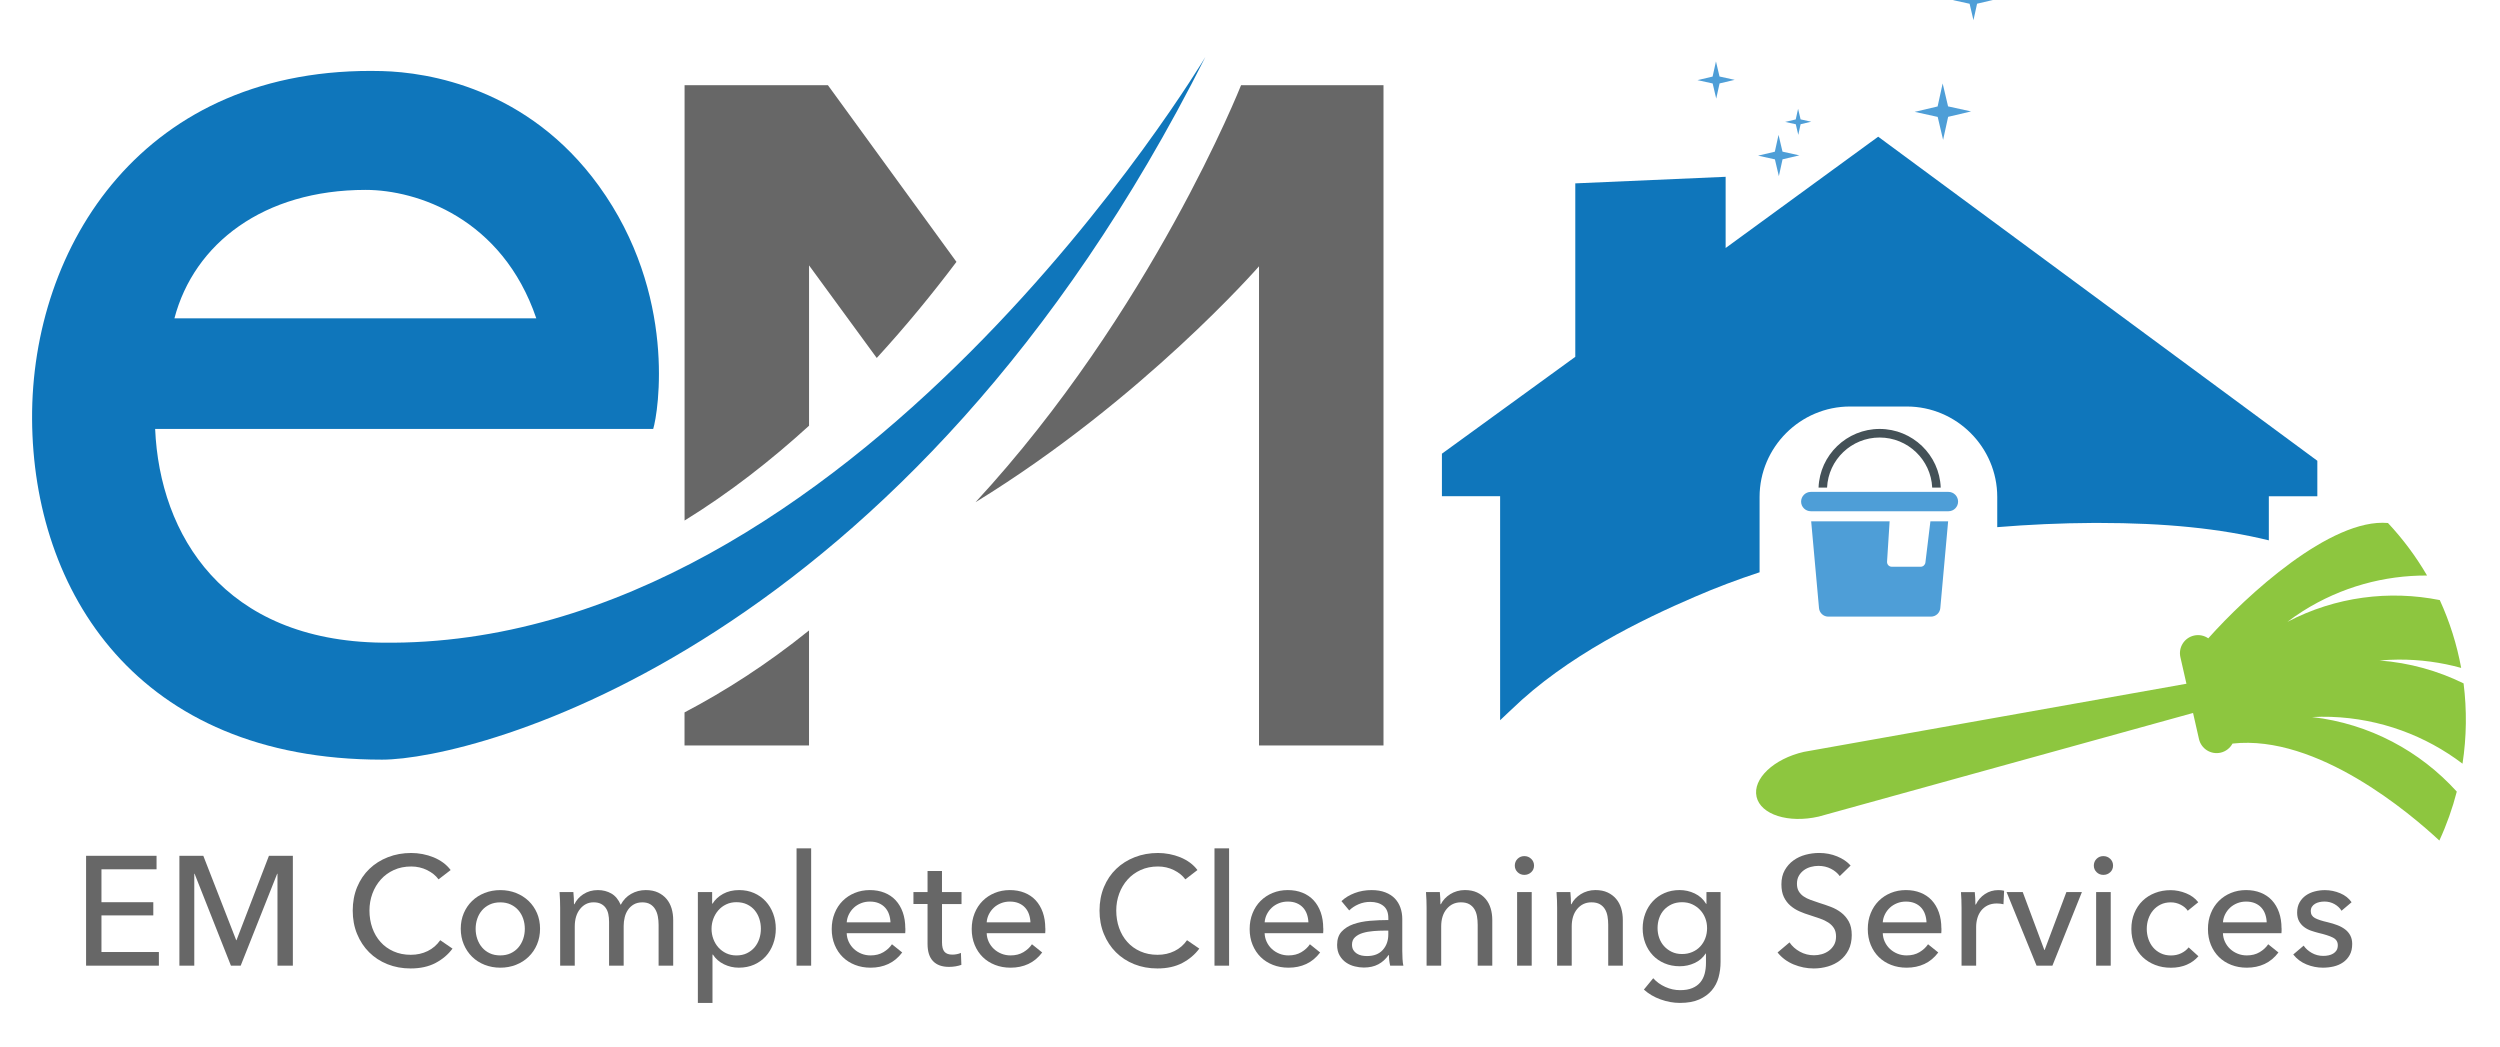 <?xml version="1.0" encoding="UTF-8"?><svg id="Layer_1" xmlns="http://www.w3.org/2000/svg" viewBox="0 0 1030.97 431.78"><defs><style>.cls-1{fill:#4e9ed7;}.cls-1,.cls-2,.cls-3,.cls-4,.cls-5{stroke-width:0px;}.cls-2{fill:#445157;}.cls-3{fill:#0f76bb;}.cls-4{fill:#8dc63f;}.cls-5{fill:#676767;}</style></defs><path class="cls-4" d="M724.38,328.58c1.68,7.37,13.16,11.03,25.63,8.17l154.38-42.73,2.44,10.75c.91,4.01,4.91,6.53,8.92,5.62,2.18-.5,3.92-1.92,4.91-3.75,34.96-3.88,73.46,28.96,85.3,39.99,3.03-6.56,5.42-13.31,7.19-20.18-15.08-16.66-35.99-28.02-59.68-30.75,2.57-.12,5.15-.17,7.76-.08,20.44.71,39.14,7.82,54.28,19.31,1.69-10.99,1.83-22.14.44-33.11-10.6-5.2-22.3-8.51-34.66-9.44,2.56-.22,5.14-.36,7.75-.37,8.98-.05,17.67,1.15,25.92,3.43-1.76-9.58-4.7-18.98-8.82-27.97-20.77-4.15-42.94-1.45-62.85,8.98,2.06-1.54,4.17-3.03,6.38-4.43,15.93-10.05,33.68-14.76,51.22-14.68-4.46-7.67-9.83-14.94-16.12-21.66-23.6-2.08-58.39,29.91-74.1,47.56-1.66-1.15-3.77-1.62-5.88-1.14-4.02.91-6.53,4.91-5.62,8.92l2.49,10.95-157.75,28.09c-12.46,2.85-21.21,11.15-19.52,18.51Z"/><path class="cls-5" d="M41.84,392.6h23.68v5.63h-30.02v-45.31h29.06v5.57h-22.72v13.57h21.38v5.44h-21.38v15.1Z"/><path class="cls-5" d="M97.4,387.73h.13l13.38-34.82h9.86v45.31h-6.34v-37.89h-.13l-15.04,37.89h-4.03l-14.98-37.89h-.13v37.89h-6.14v-45.31h9.86l13.57,34.82Z"/><path class="cls-5" d="M186.61,391.19c-1.79,2.43-4.12,4.41-6.98,5.92-2.86,1.51-6.29,2.27-10.3,2.27-3.46,0-6.65-.59-9.57-1.76-2.92-1.17-5.44-2.82-7.55-4.93-2.11-2.11-3.77-4.63-4.96-7.55-1.2-2.92-1.79-6.13-1.79-9.63s.61-6.77,1.82-9.7c1.22-2.92,2.9-5.42,5.06-7.49,2.15-2.07,4.7-3.68,7.65-4.83,2.94-1.15,6.14-1.73,9.6-1.73,1.54,0,3.09.15,4.67.45,1.58.3,3.09.75,4.54,1.34,1.45.6,2.77,1.33,3.97,2.21,1.19.88,2.22,1.89,3.07,3.04l-4.99,3.84c-1.11-1.54-2.68-2.81-4.7-3.81-2.03-1-4.21-1.5-6.56-1.5-2.65,0-5.02.48-7.14,1.44-2.11.96-3.92,2.27-5.41,3.94-1.49,1.66-2.65,3.6-3.46,5.79-.81,2.2-1.22,4.53-1.22,7.01s.39,4.95,1.18,7.17c.79,2.22,1.92,4.15,3.39,5.79s3.26,2.93,5.38,3.87,4.47,1.41,7.07,1.41,4.88-.51,6.98-1.54c2.09-1.02,3.82-2.52,5.18-4.48l5.06,3.46Z"/><path class="cls-5" d="M222.71,383c0,2.35-.42,4.5-1.25,6.46-.83,1.96-1.98,3.66-3.46,5.09-1.47,1.43-3.21,2.54-5.22,3.33-2.01.79-4.16,1.18-6.46,1.18s-4.46-.4-6.46-1.18c-2.01-.79-3.73-1.9-5.18-3.33-1.45-1.43-2.59-3.12-3.42-5.09-.83-1.96-1.25-4.12-1.25-6.46s.42-4.49,1.25-6.43c.83-1.94,1.97-3.62,3.42-5.02,1.45-1.41,3.18-2.51,5.18-3.3,2-.79,4.16-1.18,6.46-1.18s4.46.39,6.46,1.18c2,.79,3.74,1.89,5.22,3.3,1.47,1.41,2.62,3.08,3.46,5.02.83,1.94,1.25,4.09,1.25,6.43ZM216.43,383.03c0-1.45-.22-2.83-.67-4.15-.45-1.32-1.1-2.48-1.96-3.48s-1.92-1.8-3.18-2.39c-1.26-.6-2.71-.89-4.33-.89s-3.07.3-4.33.89c-1.26.6-2.32,1.39-3.18,2.39s-1.51,2.16-1.96,3.48c-.45,1.32-.67,2.7-.67,4.15s.22,2.83.67,4.15c.45,1.32,1.1,2.49,1.96,3.51.86,1.02,1.92,1.83,3.18,2.42,1.26.6,2.71.89,4.33.89s3.07-.3,4.33-.89c1.26-.6,2.32-1.4,3.18-2.42.86-1.02,1.51-2.19,1.96-3.51.45-1.32.67-2.7.67-4.15Z"/><path class="cls-5" d="M240.59,368.76c1.69-1.13,3.68-1.7,5.98-1.7,2.05,0,3.89.47,5.54,1.41,1.64.94,2.93,2.5,3.87,4.67,1.02-1.96,2.45-3.47,4.29-4.51,1.83-1.04,3.84-1.57,6.02-1.57,1.96,0,3.65.33,5.06.99,1.41.66,2.58,1.55,3.52,2.66.94,1.11,1.63,2.41,2.08,3.9.45,1.49.67,3.09.67,4.8v18.82h-6.02v-16.83c0-1.24-.11-2.41-.32-3.52-.21-1.11-.58-2.09-1.09-2.94-.51-.85-1.19-1.54-2.05-2.05-.85-.51-1.94-.77-3.26-.77s-2.54.29-3.52.86c-.98.58-1.78,1.32-2.4,2.24-.62.92-1.07,1.95-1.34,3.1-.28,1.15-.42,2.33-.42,3.52v16.38h-6.02v-18.05c0-1.19-.11-2.28-.32-3.26-.21-.98-.58-1.82-1.09-2.53s-1.17-1.26-1.98-1.66c-.81-.41-1.81-.61-3.01-.61-2.22,0-4.06.91-5.54,2.72-1.47,1.81-2.21,4.23-2.21,7.26v16.13h-6.02v-23.81c0-.81-.02-1.86-.06-3.14-.04-1.28-.11-2.41-.19-3.39h5.7c.08.77.15,1.63.19,2.59.04.96.06,1.76.06,2.4h.19c.77-1.62,1.99-3,3.68-4.13Z"/><path class="cls-5" d="M293.81,413.59h-6.02v-45.7h5.89v4.74h.19c.98-1.62,2.42-2.95,4.31-4,1.89-1.04,4.1-1.57,6.61-1.57,2.26,0,4.31.41,6.16,1.22,1.85.81,3.45,1.94,4.79,3.39,1.34,1.45,2.37,3.15,3.1,5.09s1.09,4.02,1.09,6.24-.36,4.31-1.09,6.27c-.72,1.96-1.75,3.67-3.06,5.12-1.32,1.45-2.92,2.59-4.79,3.42-1.87.83-3.98,1.25-6.32,1.25-2.17,0-4.21-.47-6.13-1.41-1.92-.94-3.43-2.26-4.53-3.97h-.19v19.9ZM313.78,383c0-1.41-.21-2.77-.64-4.1-.43-1.32-1.07-2.5-1.92-3.52-.85-1.02-1.91-1.83-3.17-2.43-1.26-.6-2.72-.9-4.38-.9-1.54,0-2.93.3-4.19.9-1.26.6-2.34,1.41-3.23,2.43-.9,1.02-1.59,2.2-2.08,3.52-.49,1.32-.74,2.71-.74,4.16s.25,2.84.74,4.16c.49,1.32,1.18,2.49,2.08,3.49s1.97,1.8,3.23,2.4c1.26.6,2.66.9,4.19.9,1.66,0,3.12-.31,4.38-.93,1.26-.62,2.31-1.44,3.17-2.46.85-1.02,1.49-2.2,1.92-3.52.43-1.32.64-2.69.64-4.1Z"/><path class="cls-5" d="M334.51,398.23h-6.02v-48.38h6.02v48.38Z"/><path class="cls-5" d="M373.36,382.81v1.02c0,.34-.02.68-.06,1.02h-24.13c.04,1.27.33,2.47.86,3.59.53,1.12,1.25,2.1,2.14,2.92.9.83,1.93,1.47,3.1,1.94,1.17.47,2.42.7,3.74.7,2.05,0,3.82-.45,5.31-1.34,1.49-.9,2.67-1.98,3.52-3.26l4.22,3.39c-1.62,2.15-3.53,3.73-5.73,4.75-2.2,1.02-4.64,1.52-7.33,1.52-2.3,0-4.44-.38-6.4-1.15-1.96-.77-3.65-1.84-5.06-3.23-1.41-1.39-2.52-3.06-3.33-5.02-.81-1.96-1.22-4.14-1.22-6.53s.4-4.51,1.19-6.5c.79-1.98,1.89-3.68,3.3-5.09,1.41-1.41,3.08-2.51,5-3.3,1.92-.79,4-1.18,6.22-1.18s4.24.36,6.06,1.09c1.82.73,3.36,1.77,4.62,3.14,1.26,1.37,2.23,3.02,2.92,4.96.68,1.94,1.03,4.13,1.03,6.56ZM367.22,380.37c-.04-1.19-.25-2.31-.61-3.36-.36-1.04-.9-1.95-1.6-2.72-.7-.77-1.58-1.38-2.62-1.82-1.05-.45-2.27-.67-3.68-.67-1.28,0-2.49.22-3.62.67-1.13.45-2.11,1.06-2.94,1.82-.83.77-1.51,1.67-2.05,2.72-.53,1.05-.84,2.17-.93,3.36h18.05Z"/><path class="cls-5" d="M396.53,372.82h-8.06v15.76c0,1.83.34,3.14,1.02,3.92.68.79,1.77,1.18,3.26,1.18.55,0,1.15-.06,1.79-.18.64-.12,1.22-.29,1.73-.53l.19,4.93c-.73.26-1.53.46-2.4.61-.88.15-1.78.22-2.72.22-2.86,0-5.05-.79-6.56-2.37-1.52-1.58-2.27-3.95-2.27-7.1v-16.45h-5.82v-4.93h5.82v-8.7h5.95v8.7h8.06v4.93Z"/><path class="cls-5" d="M431.09,382.81v1.02c0,.34-.02.68-.06,1.02h-24.13c.04,1.27.33,2.47.86,3.59.53,1.12,1.25,2.1,2.14,2.92.9.83,1.93,1.47,3.1,1.94,1.17.47,2.42.7,3.74.7,2.05,0,3.82-.45,5.31-1.34,1.49-.9,2.67-1.98,3.52-3.26l4.22,3.39c-1.62,2.15-3.53,3.73-5.73,4.75-2.2,1.02-4.64,1.52-7.33,1.52-2.3,0-4.44-.38-6.4-1.15-1.96-.77-3.65-1.84-5.06-3.23-1.41-1.39-2.52-3.06-3.33-5.02-.81-1.96-1.22-4.14-1.22-6.53s.4-4.51,1.19-6.5c.79-1.98,1.89-3.68,3.3-5.09,1.41-1.41,3.08-2.51,5-3.3,1.92-.79,4-1.18,6.22-1.18s4.24.36,6.06,1.09c1.82.73,3.36,1.77,4.62,3.14,1.26,1.37,2.23,3.02,2.92,4.96.68,1.94,1.03,4.13,1.03,6.56ZM424.94,380.37c-.04-1.19-.25-2.31-.61-3.36-.36-1.04-.9-1.95-1.6-2.72-.7-.77-1.58-1.38-2.62-1.82-1.05-.45-2.27-.67-3.68-.67-1.28,0-2.49.22-3.62.67-1.13.45-2.11,1.06-2.94,1.82-.83.77-1.51,1.67-2.05,2.72-.53,1.05-.84,2.17-.93,3.36h18.05Z"/><path class="cls-5" d="M494.58,391.19c-1.79,2.43-4.12,4.41-6.98,5.92-2.86,1.51-6.29,2.27-10.3,2.27-3.46,0-6.65-.59-9.57-1.76-2.92-1.17-5.44-2.82-7.55-4.93-2.11-2.11-3.77-4.63-4.96-7.55-1.2-2.92-1.79-6.13-1.79-9.63s.61-6.77,1.82-9.7c1.22-2.92,2.9-5.42,5.06-7.49,2.15-2.07,4.7-3.68,7.65-4.83,2.94-1.15,6.14-1.73,9.6-1.73,1.54,0,3.09.15,4.67.45,1.58.3,3.09.75,4.54,1.34,1.45.6,2.77,1.33,3.97,2.21,1.19.88,2.22,1.89,3.07,3.04l-4.99,3.84c-1.11-1.54-2.68-2.81-4.7-3.81-2.03-1-4.21-1.5-6.56-1.5-2.65,0-5.02.48-7.14,1.44-2.11.96-3.92,2.27-5.41,3.94-1.49,1.66-2.65,3.6-3.46,5.79-.81,2.2-1.22,4.53-1.22,7.01s.39,4.95,1.18,7.17c.79,2.22,1.92,4.15,3.39,5.79s3.26,2.93,5.38,3.87,4.47,1.41,7.07,1.41,4.88-.51,6.98-1.54c2.09-1.02,3.82-2.52,5.18-4.48l5.06,3.46Z"/><path class="cls-5" d="M506.86,398.23h-6.02v-48.38h6.02v48.38Z"/><path class="cls-5" d="M545.71,382.81v1.02c0,.34-.02.68-.06,1.02h-24.13c.04,1.27.33,2.47.86,3.59.53,1.12,1.25,2.1,2.14,2.92.9.83,1.93,1.47,3.1,1.94,1.17.47,2.42.7,3.74.7,2.05,0,3.82-.45,5.31-1.34,1.49-.9,2.67-1.98,3.52-3.26l4.22,3.39c-1.62,2.15-3.53,3.73-5.73,4.75-2.2,1.02-4.64,1.52-7.33,1.52-2.3,0-4.44-.38-6.4-1.15-1.96-.77-3.65-1.84-5.06-3.23-1.41-1.39-2.52-3.06-3.33-5.02-.81-1.96-1.22-4.14-1.22-6.53s.4-4.51,1.19-6.5c.79-1.98,1.89-3.68,3.3-5.09,1.41-1.41,3.08-2.51,5-3.3,1.92-.79,4-1.18,6.22-1.18s4.24.36,6.06,1.09c1.82.73,3.36,1.77,4.62,3.14,1.26,1.37,2.23,3.02,2.92,4.96.68,1.94,1.03,4.13,1.03,6.56ZM539.57,380.37c-.04-1.19-.25-2.31-.61-3.36-.36-1.04-.9-1.95-1.6-2.72-.7-.77-1.58-1.38-2.62-1.82-1.05-.45-2.27-.67-3.68-.67-1.28,0-2.49.22-3.62.67-1.13.45-2.11,1.06-2.94,1.82-.83.77-1.51,1.67-2.05,2.72-.53,1.05-.84,2.17-.93,3.36h18.05Z"/><path class="cls-5" d="M572.53,378.58c0-2.26-.68-3.94-2.05-5.02-1.37-1.09-3.18-1.63-5.44-1.63-1.71,0-3.32.33-4.83.99-1.52.66-2.78,1.5-3.81,2.53l-3.2-3.84c1.49-1.41,3.32-2.52,5.47-3.33,2.15-.81,4.47-1.22,6.94-1.22,2.18,0,4.06.31,5.66.93,1.6.62,2.91,1.46,3.94,2.53,1.02,1.07,1.79,2.33,2.3,3.78.51,1.45.77,3.01.77,4.67v13.25c0,1.02.03,2.1.1,3.23.06,1.13.18,2.06.35,2.78h-5.44c-.34-1.45-.51-2.9-.51-4.35h-.19c-1.11,1.62-2.51,2.88-4.19,3.78-1.69.9-3.68,1.34-5.98,1.34-1.2,0-2.44-.16-3.74-.48-1.3-.32-2.49-.84-3.55-1.57-1.07-.72-1.95-1.68-2.66-2.88-.7-1.19-1.06-2.67-1.06-4.42,0-2.3.62-4.13,1.86-5.47,1.24-1.34,2.86-2.37,4.86-3.07,2-.7,4.27-1.16,6.78-1.38,2.52-.21,5.06-.32,7.62-.32v-.83ZM571.05,383.77c-1.49,0-3.04.06-4.64.19-1.6.13-3.05.38-4.35.77-1.3.38-2.38.96-3.23,1.73-.85.77-1.28,1.79-1.28,3.07,0,.9.18,1.64.54,2.24.36.6.84,1.09,1.44,1.47.6.38,1.26.65,1.98.8.72.15,1.47.22,2.24.22,2.82,0,4.98-.84,6.5-2.53,1.51-1.68,2.27-3.81,2.27-6.37v-1.6h-1.47Z"/><path class="cls-5" d="M593.77,367.89c.08.77.15,1.63.19,2.59.04.96.06,1.76.06,2.4h.19c.38-.81.91-1.57,1.57-2.27.66-.7,1.42-1.32,2.27-1.86.85-.53,1.79-.95,2.82-1.25,1.02-.3,2.09-.45,3.2-.45,1.96,0,3.65.33,5.06.99,1.41.66,2.58,1.55,3.52,2.66.94,1.11,1.63,2.41,2.08,3.9.45,1.49.67,3.09.67,4.8v18.82h-6.02v-16.83c0-1.24-.1-2.41-.29-3.52-.19-1.11-.54-2.09-1.06-2.94s-1.22-1.54-2.11-2.05c-.9-.51-2.05-.77-3.46-.77-2.39,0-4.34.91-5.86,2.72-1.52,1.81-2.27,4.23-2.27,7.26v16.13h-6.02v-23.81c0-.81-.02-1.86-.06-3.14-.04-1.28-.11-2.41-.19-3.39h5.7Z"/><path class="cls-5" d="M632.62,356.95c0,1.11-.39,2.03-1.18,2.75-.78.73-1.72,1.09-2.82,1.09s-2.03-.37-2.79-1.12c-.76-.75-1.14-1.65-1.14-2.72s.38-2.04,1.14-2.78c.76-.75,1.69-1.12,2.79-1.12s2.04.37,2.82,1.12c.78.75,1.18,1.67,1.18,2.78ZM631.66,398.23h-6.02v-30.34h6.02v30.34Z"/><path class="cls-5" d="M647.6,367.89c.08.77.15,1.63.19,2.59.04.96.06,1.76.06,2.4h.19c.38-.81.91-1.57,1.57-2.27.66-.7,1.42-1.32,2.27-1.86.85-.53,1.79-.95,2.82-1.25,1.02-.3,2.09-.45,3.2-.45,1.96,0,3.65.33,5.06.99,1.41.66,2.58,1.55,3.52,2.66.94,1.11,1.63,2.41,2.08,3.9.45,1.49.67,3.09.67,4.8v18.82h-6.02v-16.83c0-1.24-.1-2.41-.29-3.52-.19-1.11-.54-2.09-1.06-2.94s-1.22-1.54-2.11-2.05c-.9-.51-2.05-.77-3.46-.77-2.39,0-4.34.91-5.86,2.72-1.52,1.81-2.27,4.23-2.27,7.26v16.13h-6.02v-23.81c0-.81-.02-1.86-.06-3.14-.04-1.28-.11-2.41-.19-3.39h5.7Z"/><path class="cls-5" d="M681.77,403.41c1.32,1.49,2.98,2.69,4.96,3.58,1.98.9,4.02,1.34,6.11,1.34s3.69-.29,5.06-.86,2.46-1.37,3.29-2.37c.83-1,1.43-2.19,1.79-3.55.36-1.37.54-2.84.54-4.42v-3.9h-.13c-1.11,1.71-2.62,3.01-4.54,3.9-1.92.9-3.97,1.34-6.14,1.34-2.3,0-4.41-.41-6.3-1.22-1.9-.81-3.51-1.92-4.83-3.33s-2.35-3.06-3.07-4.96c-.73-1.9-1.09-3.94-1.09-6.11s.36-4.22,1.09-6.14c.72-1.92,1.75-3.59,3.07-5.02,1.32-1.43,2.92-2.56,4.8-3.39,1.88-.83,3.97-1.25,6.27-1.25,2.18,0,4.26.47,6.24,1.41s3.55,2.37,4.7,4.29h.13v-4.86h5.82v28.8c0,2.22-.28,4.34-.83,6.37-.55,2.03-1.49,3.82-2.82,5.38-1.32,1.56-3.05,2.8-5.18,3.74-2.13.94-4.78,1.41-7.94,1.41-2.64,0-5.3-.48-7.97-1.44-2.67-.96-4.96-2.31-6.88-4.06l3.84-4.67ZM683.56,382.74c0,1.41.22,2.75.67,4.03s1.11,2.41,1.99,3.39c.88.98,1.94,1.77,3.18,2.37,1.24.6,2.65.9,4.24.9s2.95-.28,4.24-.83c1.29-.55,2.38-1.31,3.27-2.27s1.6-2.09,2.09-3.39c.49-1.3.74-2.7.74-4.19s-.25-2.82-.74-4.1c-.49-1.28-1.2-2.41-2.12-3.39s-2.01-1.76-3.27-2.34c-1.26-.58-2.67-.86-4.21-.86s-3,.29-4.24.86c-1.24.58-2.3,1.34-3.18,2.3-.88.96-1.54,2.09-1.99,3.39-.45,1.3-.67,2.68-.67,4.13Z"/><path class="cls-5" d="M758.7,361.3c-.9-1.24-2.11-2.25-3.65-3.04-1.54-.79-3.26-1.18-5.18-1.18-1.02,0-2.06.14-3.1.42-1.05.28-2,.73-2.85,1.34-.85.62-1.55,1.39-2.08,2.3-.53.92-.8,2.02-.8,3.3s.25,2.27.74,3.1c.49.83,1.15,1.54,1.98,2.11s1.81,1.07,2.94,1.47c1.13.41,2.34.82,3.62,1.25,1.54.47,3.09,1,4.67,1.6,1.58.6,3.01,1.39,4.29,2.37,1.28.98,2.32,2.21,3.14,3.68.81,1.47,1.22,3.34,1.22,5.6s-.44,4.38-1.31,6.11c-.88,1.73-2.04,3.16-3.49,4.29-1.45,1.13-3.13,1.97-5.02,2.53-1.9.55-3.85.83-5.86.83-2.86,0-5.62-.56-8.29-1.66-2.67-1.11-4.88-2.75-6.62-4.93l4.93-4.16c1.07,1.58,2.5,2.86,4.29,3.84s3.73,1.47,5.82,1.47c1.07,0,2.13-.15,3.2-.45,1.07-.3,2.04-.77,2.91-1.41.87-.64,1.59-1.44,2.14-2.4.55-.96.83-2.12.83-3.49s-.29-2.51-.86-3.42c-.58-.92-1.35-1.7-2.34-2.34s-2.12-1.18-3.42-1.63c-1.3-.45-2.68-.91-4.13-1.38-1.45-.43-2.88-.95-4.29-1.57-1.41-.62-2.67-1.41-3.78-2.37s-2.01-2.14-2.69-3.55c-.68-1.41-1.02-3.16-1.02-5.25,0-2.26.46-4.2,1.38-5.82.92-1.62,2.11-2.97,3.58-4.03,1.47-1.07,3.14-1.84,4.99-2.34,1.86-.49,3.72-.74,5.6-.74,2.65,0,5.12.47,7.42,1.41,2.3.94,4.16,2.2,5.57,3.78l-4.48,4.35Z"/><path class="cls-5" d="M800.62,382.81v1.02c0,.34-.02.68-.06,1.02h-24.13c.04,1.27.33,2.47.86,3.59.53,1.12,1.25,2.1,2.14,2.92.9.83,1.93,1.47,3.1,1.94,1.17.47,2.42.7,3.74.7,2.05,0,3.82-.45,5.31-1.34,1.49-.9,2.67-1.98,3.52-3.26l4.22,3.39c-1.62,2.15-3.53,3.73-5.73,4.75-2.2,1.02-4.64,1.52-7.33,1.52-2.3,0-4.44-.38-6.4-1.15-1.96-.77-3.65-1.84-5.06-3.23s-2.52-3.06-3.33-5.02c-.81-1.96-1.22-4.14-1.22-6.53s.39-4.51,1.19-6.5c.79-1.98,1.89-3.68,3.3-5.09,1.41-1.41,3.08-2.51,5-3.3,1.92-.79,4-1.18,6.22-1.18s4.24.36,6.06,1.09c1.82.73,3.36,1.77,4.62,3.14,1.26,1.37,2.23,3.02,2.92,4.96.68,1.94,1.03,4.13,1.03,6.56ZM794.47,380.37c-.04-1.19-.25-2.31-.61-3.36-.36-1.04-.9-1.95-1.6-2.72-.7-.77-1.58-1.38-2.62-1.82s-2.27-.67-3.68-.67c-1.28,0-2.49.22-3.62.67-1.13.45-2.11,1.06-2.94,1.82-.83.77-1.52,1.67-2.05,2.72-.53,1.05-.84,2.17-.93,3.36h18.05Z"/><path class="cls-5" d="M808.87,371.29c-.04-1.28-.11-2.41-.19-3.39h5.7c.08.77.15,1.65.19,2.66.04,1,.06,1.82.06,2.46h.19c.85-1.79,2.1-3.23,3.74-4.32,1.64-1.09,3.49-1.63,5.54-1.63.94,0,1.73.09,2.37.26l-.26,5.57c-.85-.21-1.77-.32-2.75-.32-1.45,0-2.71.27-3.78.8-1.07.53-1.95,1.25-2.66,2.14-.7.9-1.23,1.93-1.57,3.1-.34,1.17-.51,2.4-.51,3.68v15.94h-6.02v-23.81c0-.81-.02-1.86-.06-3.14Z"/><path class="cls-5" d="M846.38,398.23h-6.53l-12.35-30.34h6.66l8.9,23.87h.13l8.96-23.87h6.4l-12.16,30.34Z"/><path class="cls-5" d="M871.4,356.95c0,1.11-.39,2.03-1.17,2.75-.78.73-1.72,1.09-2.83,1.09s-2.03-.37-2.79-1.12c-.76-.75-1.14-1.65-1.14-2.72s.38-2.04,1.14-2.78c.76-.75,1.69-1.12,2.79-1.12s2.04.37,2.83,1.12c.78.75,1.17,1.67,1.17,2.78ZM870.44,398.23h-6.02v-30.34h6.02v30.34Z"/><path class="cls-5" d="M902.19,375.57c-.64-.98-1.6-1.8-2.88-2.46-1.28-.66-2.65-.99-4.1-.99-1.58,0-2.98.3-4.19.9-1.22.6-2.25,1.4-3.1,2.4-.85,1-1.5,2.17-1.95,3.49-.45,1.32-.67,2.71-.67,4.16s.22,2.84.67,4.16c.45,1.32,1.1,2.49,1.95,3.49.85,1,1.9,1.8,3.14,2.4,1.24.6,2.65.9,4.22.9s2.93-.3,4.19-.9c1.26-.6,2.29-1.41,3.1-2.43l4.03,3.65c-1.28,1.49-2.88,2.66-4.8,3.49s-4.1,1.25-6.53,1.25-4.51-.38-6.5-1.15c-1.98-.77-3.7-1.84-5.15-3.23-1.45-1.39-2.59-3.06-3.42-5.02-.83-1.96-1.25-4.16-1.25-6.59s.41-4.57,1.22-6.53c.81-1.96,1.94-3.65,3.39-5.06s3.17-2.5,5.15-3.26c1.98-.77,4.13-1.15,6.43-1.15,2.13,0,4.26.43,6.37,1.28,2.11.85,3.79,2.09,5.02,3.71l-4.35,3.52Z"/><path class="cls-5" d="M940.9,382.81v1.02c0,.34-.02.68-.06,1.02h-24.13c.04,1.27.33,2.47.86,3.59.53,1.12,1.25,2.1,2.14,2.92.9.83,1.93,1.47,3.1,1.94,1.17.47,2.42.7,3.74.7,2.05,0,3.82-.45,5.31-1.34,1.49-.9,2.67-1.98,3.52-3.26l4.22,3.39c-1.62,2.15-3.53,3.73-5.73,4.75-2.2,1.02-4.64,1.52-7.33,1.52-2.3,0-4.44-.38-6.4-1.15-1.96-.77-3.65-1.84-5.06-3.23s-2.52-3.06-3.33-5.02c-.81-1.96-1.22-4.14-1.22-6.53s.39-4.51,1.19-6.5c.79-1.98,1.89-3.68,3.3-5.09,1.41-1.41,3.08-2.51,5-3.3,1.92-.79,4-1.18,6.22-1.18s4.24.36,6.06,1.09c1.82.73,3.36,1.77,4.62,3.14,1.26,1.37,2.23,3.02,2.92,4.96.68,1.94,1.03,4.13,1.03,6.56ZM934.76,380.37c-.04-1.19-.25-2.31-.61-3.36-.36-1.04-.9-1.95-1.6-2.72-.7-.77-1.58-1.38-2.62-1.82s-2.27-.67-3.68-.67c-1.28,0-2.49.22-3.62.67-1.13.45-2.11,1.06-2.94,1.82-.83.77-1.52,1.67-2.05,2.72-.53,1.05-.84,2.17-.93,3.36h18.05Z"/><path class="cls-5" d="M965.61,375.57c-.68-1.11-1.64-2.02-2.88-2.72-1.24-.7-2.62-1.06-4.16-1.06-.68,0-1.37.07-2.05.22-.68.15-1.29.38-1.82.7-.53.32-.96.73-1.28,1.22-.32.49-.48,1.1-.48,1.82,0,1.28.58,2.23,1.73,2.85,1.15.62,2.88,1.18,5.18,1.7,1.45.34,2.79.75,4.03,1.22,1.24.47,2.31,1.06,3.23,1.76.92.7,1.63,1.55,2.14,2.53.51.98.77,2.13.77,3.46,0,1.79-.34,3.31-1.02,4.54-.68,1.24-1.59,2.25-2.72,3.04-1.13.79-2.42,1.35-3.87,1.7-1.45.34-2.94.51-4.48.51-2.3,0-4.55-.45-6.75-1.34-2.2-.9-4.02-2.26-5.47-4.1l4.29-3.65c.81,1.2,1.93,2.2,3.36,3.01,1.43.81,3,1.22,4.7,1.22.77,0,1.5-.07,2.21-.22s1.34-.39,1.92-.74c.58-.34,1.03-.79,1.38-1.34.34-.55.51-1.26.51-2.11,0-1.41-.67-2.45-2.02-3.14-1.34-.68-3.32-1.32-5.92-1.92-1.02-.26-2.06-.57-3.1-.93-1.05-.36-2-.86-2.85-1.5-.85-.64-1.55-1.44-2.08-2.4-.53-.96-.8-2.14-.8-3.55,0-1.62.33-3.02.99-4.19.66-1.17,1.53-2.13,2.59-2.88,1.07-.75,2.28-1.3,3.65-1.66,1.37-.36,2.77-.54,4.22-.54,2.18,0,4.28.43,6.3,1.28,2.03.85,3.59,2.09,4.7,3.71l-4.16,3.52Z"/><path class="cls-5" d="M282.29,293.79v13.64h51.34v-47.44c-17.33,13.96-34.64,25.04-51.34,33.8Z"/><path class="cls-5" d="M333.64,175.55v-66.11l27.92,38.18c12.1-13.19,23.06-26.6,32.87-39.63l-53-72.85h-59.12v179.52c18.5-11.4,35.62-24.78,51.34-39.11Z"/><path class="cls-5" d="M511.8,35.14s-36.91,93.34-109.5,171.96c68.9-42.28,116.9-97.28,116.9-97.28v197.61h51.34V35.14h-58.74Z"/><path class="cls-3" d="M157.55,265.03c-65.28-.83-91.68-44.34-93.57-88.13h205.39c2.06-6.64,10.05-55.42-22.43-100.27-29.28-40.43-70.5-46.84-89.39-47.32C59.16,26.78,12.84,101.65,13.23,172.84c.39,70.8,43.17,140.43,144.32,140.43,38,0,216.3-44.94,339.52-289.74,0,0-145.4,243.98-339.52,241.5ZM150.79,78.31c21.13,0,56.3,11.64,70.37,52.96H71.93c8.11-30.8,36.72-52.96,78.87-52.96Z"/><path class="cls-3" d="M774.54,56.37l-62.91,45.9v-29.36l-62,2.71v71.53l-55,39.95v17.54h24v92.37c1.3-1.28,2.64-2.53,4.03-3.81l.54-.49c23.02-22.37,54.23-37.35,75.86-46.65,8.49-3.68,17.37-7.04,26.57-10.06v-31.06c0-20.51,16.78-37.3,37.3-37.3h23.41c20.51,0,37.3,16.78,37.3,37.3v12.45c12.92-1.06,26.17-1.67,39.69-1.74h1.97c27.59,0,50.22,2.27,70.34,7.18v-18.18h20v-14.63l-181.09-133.64Z"/><path class="cls-1" d="M794.02,231.98c-.14.99-.96,1.74-1.95,1.74h-11.92c-1.14,0-2.02-.96-1.95-2.09l1.06-16.64h-32.35l3.23,35.79c.18,1.99,1.84,3.51,3.83,3.51h42.32c2.02,0,3.69-1.53,3.87-3.51l3.23-35.79h-7.31l-2.06,16.99Z"/><path class="cls-2" d="M775.14,180.43c11.6,0,21.14,9.15,21.68,20.65h3.51c-.5-13.45-11.64-24.19-25.19-24.19s-24.69,10.75-25.19,24.19h3.51c.53-11.49,10.04-20.65,21.68-20.65Z"/><path class="cls-1" d="M803.52,202.85h-56.76c-2.2,0-4.01,1.81-4.01,4.01s1.81,3.97,4.01,3.97h56.76c2.2,0,3.97-1.77,3.97-3.97s-1.77-4.01-3.97-4.01Z"/><polygon class="cls-1" points="733.58 72.65 731.95 65.72 725 64.19 731.92 62.56 733.45 55.62 735.08 62.54 742.03 64.07 735.1 65.7 733.58 72.65"/><polygon class="cls-1" points="801.31 57.67 799.08 48.21 789.59 46.13 799.05 43.9 801.13 34.41 803.36 43.87 812.85 45.95 803.39 48.18 801.31 57.67"/><polygon class="cls-1" points="813.83 8.33 812.24 1.55 805.44 .06 812.22 -1.53 813.71 -8.33 815.3 -1.55 822.1 -.06 815.32 1.53 813.83 8.33"/><polygon class="cls-1" points="741.59 55.62 740.56 51.24 736.17 50.28 740.54 49.25 741.51 44.86 742.54 49.23 746.93 50.19 742.55 51.22 741.59 55.62"/><polygon class="cls-1" points="707.75 40.66 706.28 34.42 700.02 33.05 706.26 31.58 707.64 25.32 709.11 31.55 715.37 32.93 709.13 34.4 707.75 40.66"/></svg>
